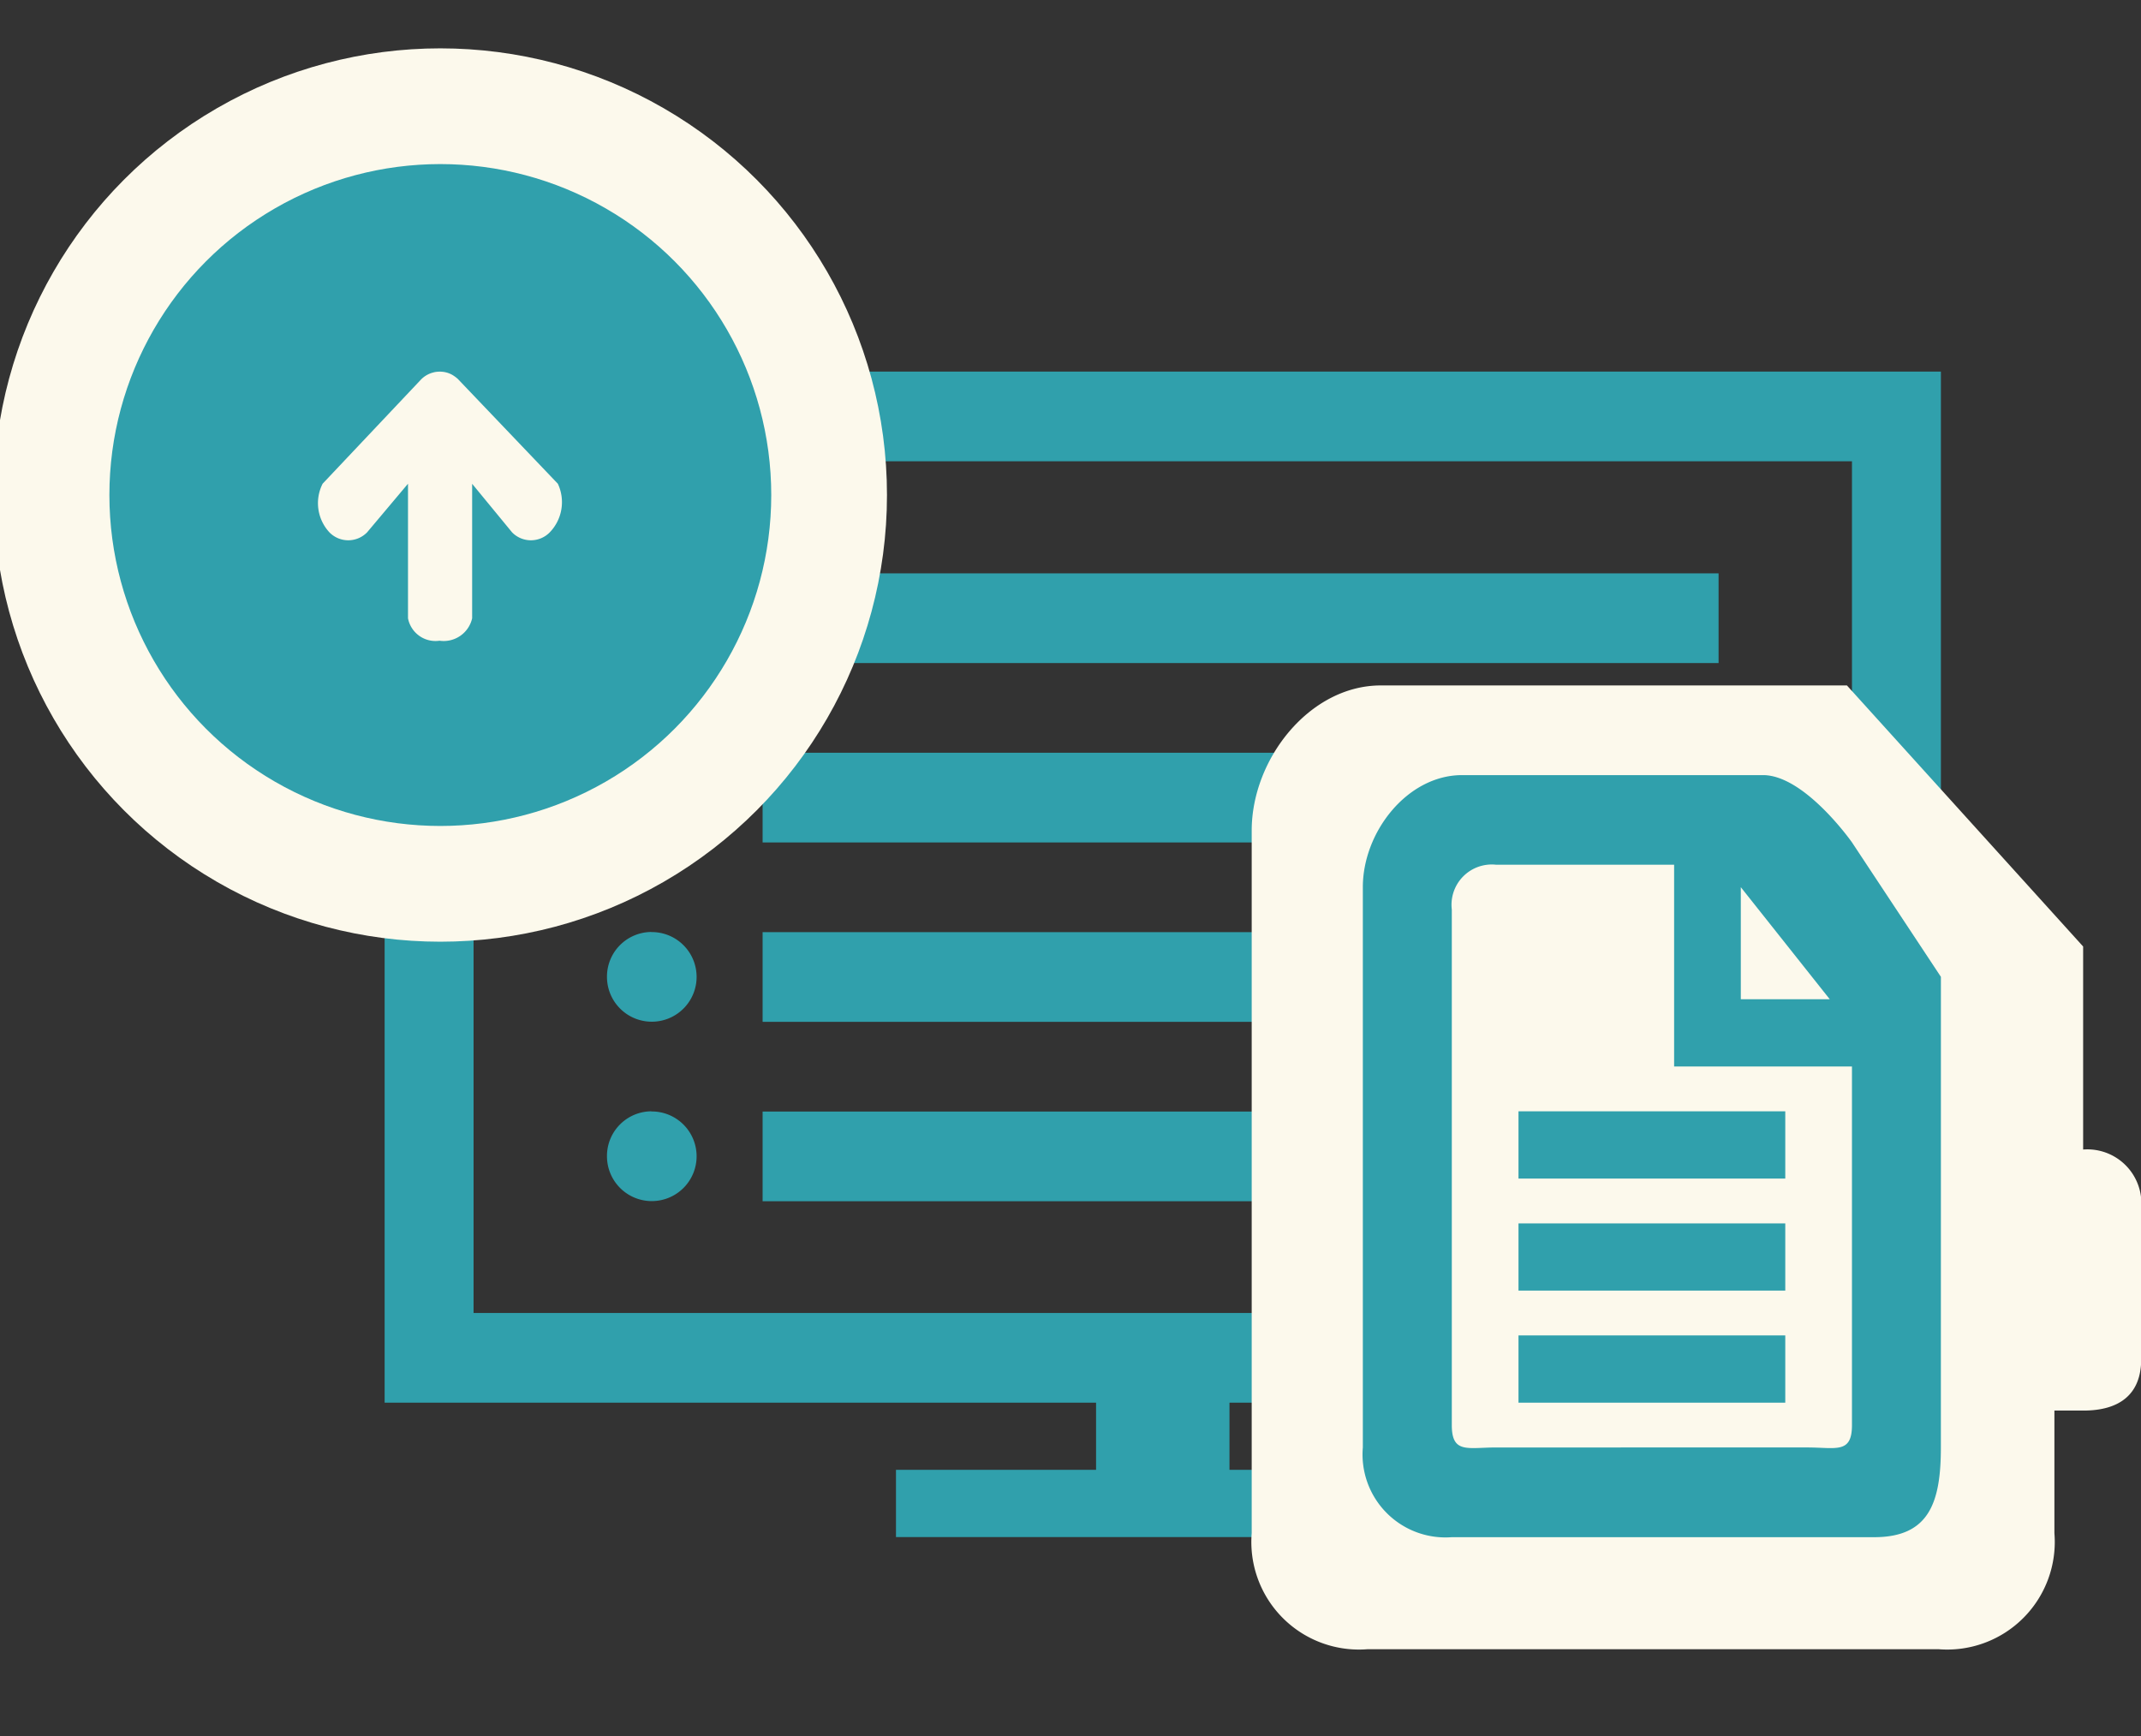<svg id="ICON_v3" data-name="ICON v3" xmlns="http://www.w3.org/2000/svg" width="74" height="60" viewBox="0 0 74 60">
  <rect x="0" y="0" width="74" height="60" fill="#333333" stroke="none"/>
  <defs>
    <style>
      .cls-1, .cls-3, .cls-4 {
        fill: #30A0AC;
      }

      .cls-1, .cls-2 {
        fill-rule: evenodd;
      }

      .cls-2 {
        fill: #FCF9EC;
      }

      .cls-3 {
        fill-opacity: 0;
        stroke: #30A0AC;
      }

      .cls-3, .cls-4 {
        stroke-linejoin: round;
        stroke-width: 4px;
      }

      .cls-4 {
        stroke: #FCF9EC;
      }
    </style>
  </defs>
  <g id="BG">
    <g id="BG-2" data-name="BG">
      <path class="cls-1" d="M13.294,12.843V48.478h53.79V12.843H13.294ZM64.01,45.379H16.368V15.943H64.01V45.379Zm-14.6,7.746H30.968m0,0V50.8H49.41v2.324M37.884,48.478h4.611V50.8H37.884V48.478Z"/>
      <path id="Ellipse_4_copy_4" data-name="Ellipse 4 copy 4" class="cls-1" d="M26.358,19.817H59.4v3.1H26.358v-3.1Zm0,6.2H59.4v3.1H26.358v-3.1Zm0,6.2H59.4v3.1H26.358v-3.1Zm0,6.2H59.4v3.1H26.358v-3.1ZM22.516,26.014a1.549,1.549,0,1,1-1.537,1.549A1.543,1.543,0,0,1,22.516,26.014Zm0,6.2a1.549,1.549,0,1,1-1.537,1.549A1.543,1.543,0,0,1,22.516,32.211Zm0,6.2a1.549,1.549,0,1,1-1.537,1.549A1.543,1.543,0,0,1,22.516,38.409Z"/>
    </g>
  </g>
  <g id="FILE">
    <path id="Shape_638_copy" data-name="Shape 638 copy" class="cls-2" d="M72,39.73h0V32.713L63.836,23.69H47.725c-2.462,0-4.462,2.545-4.462,5.013V52.99a3.718,3.718,0,0,0,4,4.01H67.007a3.718,3.718,0,0,0,4-4.01V48.752h1c1.234,0,2-.545,2-1.781V41.746A1.867,1.867,0,0,0,72,39.73Z"/>
    <path id="Shape_638_copy_2" data-name="Shape 638 copy 2" class="cls-1" d="M67.084,40.732V33.761L64.01,29.113s-1.632-2.323-3.074-2.324c-3.939,0-10.4,0-10.4,0-1.894,0-3.432,1.967-3.432,3.874V50.028a2.867,2.867,0,0,0,3.074,3.1h14.6c1.894,0,2.305-1.192,2.305-3.1v-3.1M60.168,30.662l3.074,3.873H60.168V30.662ZM64.01,46.929v2.324c0,1-.545.774-1.537,0.774H51.716c-0.992,0-1.537.223-1.537-.774V31.436a1.392,1.392,0,0,1,1.537-1.549h6.147v6.972H64.01v3.873"/>
    <path class="cls-1" d="M52.484,38.409h9.221v2.324H52.484V38.409Zm0,3.873h9.221v2.324H52.484V42.282Zm0,3.873h9.221v2.324H52.484V46.155Z"/>
  </g>
  <g id="UPLOAD">
    <path class="cls-2" d="M15.216,2.775A14.331,14.331,0,1,1,1,17.106,14.274,14.274,0,0,1,15.216,2.775Z"/>
    <circle class="cls-3" cx="16.75" cy="15.547" r="10.375"/>
    <path class="cls-1" d="M12.526,14.394l3.532-3.6a0.945,0.945,0,0,1,.391-0.231c0.031-.009.062-0.017,0.093-0.024a1,1,0,0,1,.191-0.018,0.931,0.931,0,0,1,.441.107,0.813,0.813,0,0,1,.081.046,0.746,0.746,0,0,1,.079.056,0.458,0.458,0,0,1,.072.063l3.572,3.6a1.452,1.452,0,0,1-.287,1.679,0.972,0.972,0,0,1-1.351,0l-1.436-1.679v4.648a1.045,1.045,0,0,1-1.172.775,1,1,0,0,1-1.133-.775V14.394l-1.477,1.679a0.972,0.972,0,0,1-1.351,0A1.439,1.439,0,0,1,12.526,14.394Z"/>
  </g>
  <g id="TOP_" data-name="TOP ">
    <circle id="Shape_756_copy_13" data-name="Shape 756 copy 13" class="cls-4" cx="15.219" cy="17.109" r="13.438"/>
    <path id="Shape_637_copy_2" data-name="Shape 637 copy 2" class="cls-2" d="M11.151,16.718l3.4-3.6a0.9,0.9,0,0,1,.376-0.231c0.03-.009.06-0.017,0.089-0.024a0.929,0.929,0,0,1,.184-0.018,0.869,0.869,0,0,1,.425.107A0.807,0.807,0,0,1,15.7,13a0.739,0.739,0,0,1,.076.056,0.441,0.441,0,0,1,.069.063l3.436,3.6A1.5,1.5,0,0,1,19,18.4a0.91,0.91,0,0,1-1.3,0l-1.381-1.679v4.648a1.008,1.008,0,0,1-1.127.775,0.967,0.967,0,0,1-1.09-.775V16.718L12.687,18.4a0.91,0.91,0,0,1-1.3,0A1.483,1.483,0,0,1,11.151,16.718Z"/>
  </g>
</svg>
